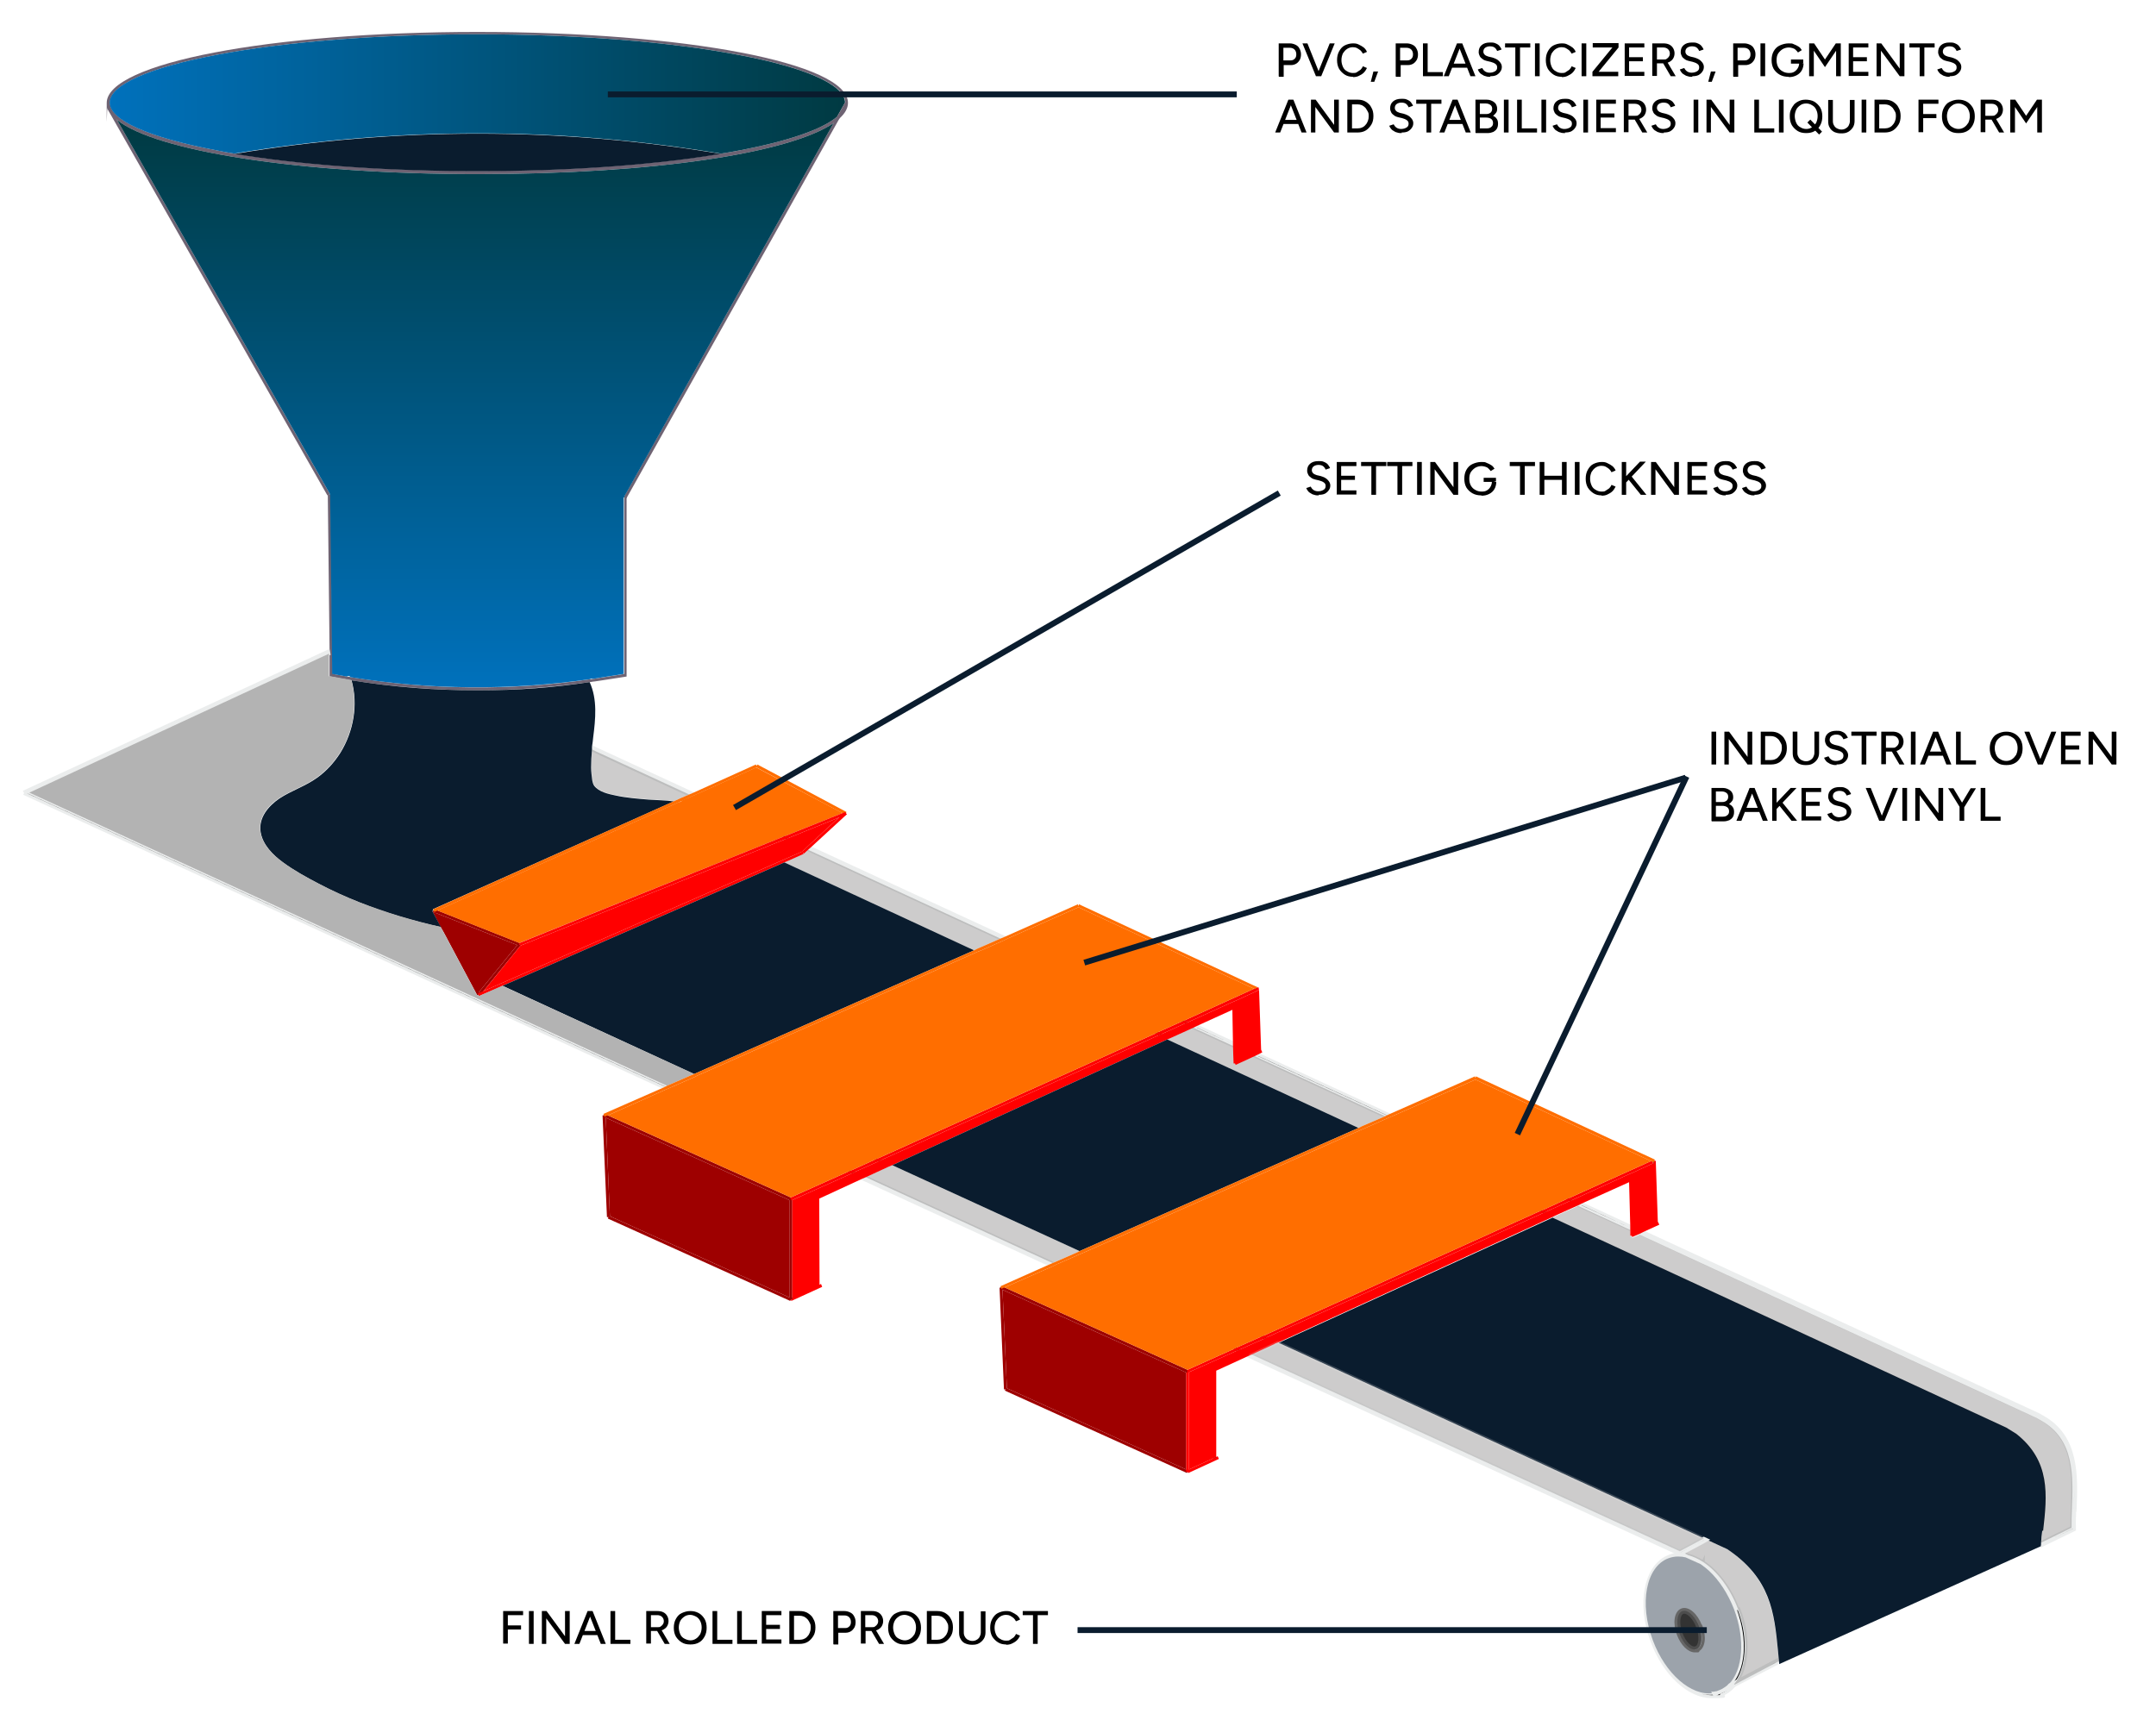 <svg xmlns="http://www.w3.org/2000/svg" xmlns:xlink="http://www.w3.org/1999/xlink" id="Layer_1" viewBox="0 0 735.3 586.7"><defs><style>      .st0, .st1 {        fill: #070000;        opacity: .2;      }      .st2, .st3 {        fill: #0a1c2e;      }      .st4 {        fill: url(#linear-gradient1);      }      .st5 {        fill: #6e6373;      }      .st6 {        fill: red;      }      .st7, .st8, .st9, .st1, .st3 {        stroke-miterlimit: 10;      }      .st7, .st1 {        stroke: #ebeded;      }      .st8 {        fill: #333;        stroke: #4d4d4d;      }      .st9 {        stroke: #666;      }      .st9, .st10 {        fill: #9ca3ab;      }      .st11 {        fill: #ff6e00;      }      .st12 {        fill: #9e0000;      }      .st13 {        fill: #b3b3b3;      }      .st14 {        fill: gray;      }      .st15 {        fill: url(#linear-gradient);      }      .st3 {        stroke: #0a1c2e;        stroke-width: 2px;      }    </style><linearGradient id="linear-gradient" x1="37.5" y1="32.2" x2="288.2" y2="32.2" gradientUnits="userSpaceOnUse"><stop offset="0" stop-color="#0071bc"></stop><stop offset="1" stop-color="#003a42"></stop></linearGradient><linearGradient id="linear-gradient1" x1="162.1" y1="234.6" x2="162.1" y2="40.9" xlink:href="#linear-gradient"></linearGradient></defs><g><path class="st5" d="M162.8,10.9c-70.9,0-126.4,10.7-126.4,24.2s0,1.1.3,1.7c.5,1.4,1.5,2.8,3.2,4.1,13.2,10.7,62.4,18.5,122.9,18.5s106.4-7.2,121.5-17.4c.8-.5,1.4-1,2-1.6,1.9-1.7,2.9-3.5,2.9-5.3,0-13.6-55.5-24.2-126.4-24.2ZM285.5,39.8c-5,4.3-16.7,8.4-33.8,11.6-1.9.4-3.9.7-5.9,1h0c-1,.2-2.1.3-3.1.5h0c-22.4,3.5-50.3,5.4-79.8,5.4s-57.4-1.9-79.8-5.4h0c-1-.2-2.1-.3-3.1-.5h0c-2-.3-4-.7-6-1.1-23.2-4.4-36.5-10.3-36.5-16.3s13.3-11.9,36.5-16.3c23.7-4.5,55.3-7,88.9-7s65.2,2.5,88.9,7c23,4.3,36.3,10.2,36.5,16.2,0,0,0,0,0,.1,0,1.6-.9,3.2-2.7,4.7Z"></path><path class="st2" d="M245.8,52.5c-1,.2-2.1.3-3.1.5h0c-22.4,3.5-50.3,5.4-79.8,5.4s-57.4-1.9-79.8-5.4h0c-1-.2-2.1-.3-3.1-.5,55-9.2,110.9-9.2,165.9,0Z"></path><path class="st15" d="M288.2,35l-2.7,4.8c-5,4.3-16.7,8.4-33.8,11.6-1.9.4-3.9.7-5.9,1h0c-55-9.2-110.8-9.2-165.9,0h0c-2-.3-4-.7-6-1.1-23.2-4.4-36.5-10.3-36.5-16.3s13.3-11.9,36.5-16.3c23.7-4.5,55.3-7,88.9-7s65.2,2.5,88.9,7c23,4.3,36.3,10.2,36.5,16.2Z"></path></g><polygon class="st5" points="112.5 168.5 112.1 168.8 111.7 169 111.6 168.9 36.5 36.9 36.7 36.8 37.4 36.4 39.9 40.9 112.5 168.5"></polygon><polygon class="st5" points="289.1 35.4 286.3 40.4 213.7 169.9 213.6 170 213.2 169.8 212.8 169.5 284.3 42 285.5 39.8 288.2 35 288.3 34.9 289.1 35.4"></polygon><path class="st5" d="M213.7,169.8v61l-8.4,1.3c-.9.1-1.8.3-2.7.4-.5,0-1,.2-1.5.2-12.8,1.8-25.6,2.8-38.4,2.8s-28.6-1.1-42.8-3.4c-.5,0-1.1-.2-1.6-.3-1.8-.3-3.7-.6-5.5-1h-.4c0,0,0-7.8,0-7.8v-1.1s-.6-53.1-.6-53.1h0c0-.1.5-.1.5-.1h.5l.7,61.2c1.7.3,3.3.6,5,.9.4,0,.8.1,1.2.2,27.1,4.4,54.5,4.7,81.7.7.3,0,.6,0,.9-.1,1-.2,2.1-.3,3.1-.5l7.5-1.2v-60.2h1Z"></path><path class="st4" d="M212.8,169.5l.4.2h-.5v60.2l-7.5,1.2c-1,.2-2,.3-3.1.5-.3-.2-.7-.1-.9.1-27.2,3.9-54.6,3.7-81.7-.7-.2-.5-.9-.5-1.2-.2-1.7-.3-3.3-.6-5-.9l-.7-61.2h-.5l.4-.2L39.9,40.9c13.2,10.7,62.4,18.5,122.9,18.5s106.4-7.2,121.5-17.4l-71.5,127.6Z"></path><polygon class="st7" points="112.2 223.1 112.2 223.1 10 270.4 9 270.9 8.5 270 112 222.1 112.2 223.1"></polygon><g><polygon class="st7" points="228.7 371 227.5 371.5 226.3 371 8.6 270.9 8.8 270.5 9 270 10 270.4 227.5 370.4 228.7 371"></polygon><polygon points="291.5 399.8 290.3 400.4 289.1 399.8 290.3 399.3 291.5 399.8"></polygon><polygon class="st7" points="360.2 431.4 359 432 357.8 431.4 294.1 402.1 292.9 401.6 294.1 401 295.3 401.6 359 430.9 360.2 431.4"></polygon><polygon points="423 460.3 421.8 460.8 420.6 460.3 421.8 459.7 423 460.3"></polygon><path class="st7" d="M580.9,532.8h0s-.4.9-.4.9c0,0,0,0,0,0l-5.1-2.3s0,0,0,0l-2.8-1.3h0l-146.7-67.4,1.2-.5h0l146,67.1,1.1.5,1.7.8h0s5,2.3,5,2.3c0,0,0,0,0,0h0Z"></path></g><g><polygon class="st7" points="237.3 271.1 236.1 271.6 236.1 271.6 234.9 271.1 203.3 256.5 201.9 255.8 201.1 255.4 201.5 254.5 202 254.8 203.4 255.5 236.1 270.6 237.3 271.1"></polygon><polygon points="267.8 285.2 269.1 285.8 267.8 286.3 267.8 286.3 266.6 285.7 267.8 285.2"></polygon><polygon class="st7" points="343.6 320.2 342.4 320.8 341.2 320.2 275.6 289.9 274.7 289.5 275.5 288.7 276.4 289.2 342.4 319.7 343.6 320.2"></polygon><polygon points="405.2 348.7 404 349.2 402.8 348.6 404 348.1 405.2 348.7"></polygon><polygon class="st7" points="420.5 356.8 407 350.6 408.2 350 420.5 355.7 420.5 356.8"></polygon><polygon class="st7" points="474.8 380.8 473.6 381.3 472.4 380.8 427.9 360.3 429.1 359.7 429.1 359.7 473.6 380.2 474.8 380.8"></polygon><polygon points="536.4 409.3 535.2 409.8 534 409.2 535.2 408.7 536.4 409.3"></polygon><polygon class="st7" points="556 419.4 538.2 411.2 539.4 410.6 556 418.3 556 419.4"></polygon><path class="st7" d="M707.6,515.2c-.1,2.6-.2,3.9-.1,6.3v.3s-11.5,5.6-11.5,5.6h0s-.5-.9-.5-.9l.7-.3,10.4-5.1c0-2.3,0-3.5.1-6,.5-12.1,1-24.5-10.7-31l-1.2-.7-135.5-62.6,1.2-.5,134.8,62.3,1.2.7c12.2,6.7,11.7,20.1,11.2,31.9Z"></path></g><g><polygon class="st12" points="163.4 338.7 163.7 339.2 163.2 339.4 162.8 339.6 151.3 318 150.3 316.3 150.3 316.3 147.5 310.9 147.9 310.6 147.9 310.6 147.9 310.6 147.7 311.1 149 311.6 176.4 322.4 163.3 338.5 163.4 338.7"></polygon><polygon class="st12" points="149 311.6 147.7 311.1 147.9 310.6 147.9 310.6 148.3 310.4 148.6 310.9 149 311.6"></polygon></g><polygon class="st12" points="177.6 322.5 177.5 322.6 164.9 338.1 163.6 339.7 163.2 339.4 163.2 339.4 162.8 339.1 163.3 338.5 176.4 322.4 176.8 321.9 177.2 322.2 177.6 322.5"></polygon><polygon class="st12" points="177.4 321.7 177.2 322.2 177 322.7 176.4 322.4 149 311.6 147.7 311.1 147.9 310.6 147.9 310.6 148.1 310.2 149.2 310.6 149.2 310.6 177.2 321.7 177.4 321.7"></polygon><polygon class="st6" points="274.1 291.3 268.7 293.7 267.5 294.2 171.4 336.3 170.2 336.9 163.4 339.8 163.2 339.4 163.2 339.4 163 338.9 163.4 338.7 164.9 338.1 273.6 290.5 273.6 290.5 273.7 290.4 273.9 290.9 273.9 290.9 274.1 291.3"></polygon><polygon class="st6" points="288.8 277.8 276.4 289.2 275.6 289.9 274.2 291.2 273.9 290.9 273.9 290.9 273.5 290.5 273.6 290.5 273.6 290.5 274.7 289.5 275.5 288.7 286.1 278.9 287.6 277.5 288.2 277.1 288.5 277.4 288.5 277.4 288.8 277.8"></polygon><polygon class="st11" points="288.7 277 288.5 277.4 288.5 277.4 288.3 277.9 287.6 277.5 287.3 277.4 287.3 277.4 258 261.8 257.8 261.7 258 261.3 258 261.3 258.3 260.8 288.7 277"></polygon><g><path class="st2" d="M147.5,310.9l2.9,5.4c-9.4-2.1-18.7-4.8-27.7-8.4-4.8-1.9-9.5-4-14-6.4-4.2-2.2-8.4-4.5-12.2-7.3-3.4-2.5-6.9-6-7.6-10.3-.8-4.9,2.6-8.9,6.4-11.5,4.1-2.7,8.9-4.2,12.9-7.1,3.2-2.3,5.8-5.2,7.9-8.5,4.5-7.3,6.1-16.4,3.8-24.7,14.2,2.3,28.5,3.4,42.8,3.4s25.7-.9,38.4-2.8c2.7,5.9,2,12.6,1.2,18.9-.1,1-.2,2-.4,3.1,0,.3,0,.7,0,1.1-.2,2-.3,4-.3,6,0,1.5.2,3,.4,4.5.1.6.3,1.2.6,1.7,1.6,2.2,5,2.9,7.4,3.4,3.7.8,7.6,1.1,11.4,1.4,2.8.2,5.6.2,8.4.6l-82.2,36.8.2.4-.4.2Z"></path><path class="st0" d="M234.9,271.1l-2.6,1.1-2.4,1.1c-2.8-.4-5.7-.4-8.4-.6-3.8-.3-7.6-.6-11.4-1.4-2.5-.5-5.9-1.2-7.4-3.4-.4-.5-.5-1.1-.6-1.7-.3-1.5-.4-3-.4-4.5,0-2,0-4,.3-6l1.4.7,31.6,14.6Z"></path><polygon class="st11" points="258.2 261.7 258 261.8 237.3 271.1 236.1 271.6 236.1 271.6 232.7 273.2 231.7 273.6 149.2 310.6 149.2 310.6 148.6 310.9 148.1 311.1 147.9 310.6 147.9 310.6 147.7 310.2 229.9 273.3 232.3 272.2 234.9 271.1 236.1 270.6 257.8 260.8 258 261.3 258 261.3 258.2 261.7"></polygon></g><g><polygon class="st6" points="286.1 278.9 275.5 288.7 274.7 289.5 273.6 290.5 273.6 290.5 164.9 338.1 177.5 322.6 267.8 286.3 267.8 286.3 269.1 285.8 286.1 278.9"></polygon><path class="st11" d="M287.3,277.4l-19.5,7.8-1.3.5h0l-89.4,36-28-11.1,82.5-37c0,0,0,0,.1,0,.4,0,.7-.2.9-.5l3.4-1.5h0l1.2-.5,20.7-9.3,29.3,15.5Z"></path><polygon class="st6" points="288.7 277.9 286.1 278.9 269.1 285.8 267.8 286.3 267.8 286.3 177.5 322.6 177.4 322.7 177.2 322.2 177 321.7 177.2 321.7 266.5 285.7 266.6 285.7 267.8 285.2 287.3 277.4 287.3 277.4 288.3 277 288.5 277.4 288.5 277.4 288.7 277.9"></polygon></g><g><polygon points="300.6 395.7 299.4 396.3 298.2 395.7 299.4 395.2 300.6 395.7"></polygon><polygon points="396.3 352.7 395.1 353.2 393.8 352.7 395 352.1 396.3 352.7"></polygon><polygon points="432.1 456.2 430.9 456.8 429.7 456.2 430.9 455.7 432.1 456.2"></polygon><polygon points="527.3 413.3 526.1 413.9 525 413.3 526.2 412.8 527.3 413.3"></polygon></g><polygon class="st12" points="208 415.2 207.5 415.2 207 415.2 205.5 380.5 206 380.5 206 380.5 206.5 380.5 206.5 380.8 206.6 381.3 208 414.9 208 415.2"></polygon><polygon class="st12" points="269.9 442.9 269.7 443.3 269.7 443.4 269.5 443.8 207.3 415.7 207.5 415.2 207.7 414.8 208 414.9 269.2 442.6 269.7 442.8 269.9 442.9"></polygon><rect class="st12" x="269.2" y="409.1" width="1" height="34.2"></rect><g><polygon class="st12" points="269.2 409.4 269.2 442.6 208 414.9 206.6 381.3 269.2 409.4"></polygon><polygon class="st12" points="269.9 408.6 269.7 409.1 269.7 409.1 269.5 409.5 269.2 409.4 206.6 381.3 205.8 381 206 380.5 206 380.5 206.2 380 207.3 380.5 269.7 408.5 269.9 408.6"></polygon></g><g><polygon class="st6" points="430.5 359 429.1 359.7 429.1 359.7 427.9 360.3 421.4 363.3 421.2 362.8 420.7 362.8 420.5 356.8 420.5 355.7 420.3 344.5 408.2 350 407 350.6 399.3 354.1 398.1 354.6 304.3 397.5 303.1 398 295.3 401.6 294.1 402.1 279.4 408.9 279.5 438.3 280 438 280.4 439 269.9 443.8 269.7 443.4 269.7 443.3 270.2 443.3 270.2 409.4 290.3 400.4 291.5 399.8 299.4 396.3 300.6 395.7 395.1 353.2 396.3 352.7 404 349.2 405.2 348.7 420.2 341.9 421.2 341.5 428.4 338.2 429.4 337.7 429.4 337.7 430.1 358.1 430.1 358.1 430.5 359"></polygon><polygon class="st12" points="270.2 442.6 270.2 443.3 269.7 443.3 269.5 442.9 269.7 442.8 270.2 442.6"></polygon></g><g><polygon class="st6" points="429.4 337.7 428.4 338.1 428.4 338.2 421.2 341.5 420.2 341.9 405.2 348.7 404 348.1 427.7 337.3 427.8 337.4 428.9 336.8 429.1 336.9 429.3 336.9 429.3 337.3 429.4 337.7"></polygon><polygon class="st6" points="405.2 348.7 404 349.2 396.3 352.7 395.1 353.2 300.6 395.7 299.4 396.3 291.5 399.8 290.3 400.4 270.2 409.4 269.9 409.5 269.7 409.1 269.7 409.1 269.5 408.6 269.7 408.5 289.1 399.8 290.3 399.3 298.2 395.7 299.4 395.2 393.8 352.7 395 352.1 402.8 348.6 404 348.1 405.2 348.7"></polygon><polygon points="428.9 336.8 428.9 336.8 427.8 337.4 427.7 337.3 428.9 336.8"></polygon><polygon class="st6" points="429.4 337.7 428.4 338.2 428.4 338.1 429.4 337.7"></polygon></g><polygon class="st11" points="428.9 336.8 428.9 336.8 427.8 337.4 427.7 337.3 367.8 309.5 367.6 309.4 367.8 309 368 308.5 428.9 336.8"></polygon><g><polygon class="st2" points="332.2 324.2 236.7 366.4 171.4 336.3 267.5 294.2 332.2 324.2"></polygon><polygon class="st11" points="427.7 337.3 404 348.1 402.8 348.6 395 352.1 393.8 352.7 299.4 395.2 298.2 395.7 290.3 399.3 289.1 399.8 269.7 408.5 207.3 380.5 227.5 371.5 228.7 371 236.7 367.5 237.9 366.9 333.4 324.7 334.7 324.2 342.4 320.8 343.6 320.2 367.8 309.5 427.7 337.3"></polygon><path class="st13" d="M236.7,366.4l-1.2.5-8,3.5L10,270.4l102.2-47.4v7.7c0,0,.5,0,.5,0,1.8.3,3.7.7,5.5,1,.5,0,1.1.2,1.6.3,2.3,8.3.7,17.4-3.8,24.7-2.1,3.3-4.7,6.2-7.9,8.5-4,2.9-8.8,4.4-12.9,7.1-3.8,2.5-7.2,6.6-6.4,11.5.7,4.4,4.2,7.8,7.6,10.3,3.8,2.8,8,5.1,12.2,7.3,4.6,2.4,9.2,4.5,14,6.4,9,3.5,18.3,6.3,27.7,8.4h0l.9,1.7,11.5,21.6.4-.2.2.5,6.8-3,1.2-.5,65.3,30Z"></path><polygon class="st0" points="341.2 320.2 333.4 323.6 332.2 324.2 267.5 294.2 268.7 293.7 274.1 291.3 273.9 290.9 274.2 291.2 275.6 289.9 341.2 320.2"></polygon><polygon class="st11" points="368 309.4 367.8 309.5 343.6 320.2 342.4 320.8 334.7 324.2 333.4 324.7 237.9 366.9 236.7 367.5 228.7 371 227.5 371.5 207.3 380.5 206.5 380.8 206.2 381 206 380.5 206 380.5 205.8 380 226.3 371 227.5 370.4 235.5 366.9 236.7 366.4 332.2 324.2 333.4 323.6 341.2 320.2 342.4 319.7 367.6 308.5 367.8 309 368 309.4"></polygon></g><polygon class="st12" points="343.4 473.9 342.4 474 340.9 439.3 341.4 439.2 341.4 439.2 341.9 439.2 341.9 439.5 341.9 440 343.4 473.6 343.4 473.9"></polygon><polygon class="st12" points="405.3 501.6 405 502.1 404.8 502.5 342.7 474.4 342.9 474 343.1 473.5 343.4 473.6 404.5 501.3 405 501.5 405.3 501.6"></polygon><rect class="st6" x="404.5" y="467.8" width="1" height="34.3"></rect><g><polygon class="st12" points="404.5 468.2 404.5 501.3 343.4 473.6 341.9 440 404.5 468.2"></polygon><polygon class="st12" points="405.2 467.4 405 467.8 405 467.8 404.8 468.3 404.5 468.2 341.9 440 341.2 439.7 341.4 439.2 341.4 439.2 341.4 439.2 341.6 438.8 342.6 439.2 405 467.3 405.2 467.4"></polygon></g><g><path class="st2" d="M696.5,522.2c-.2,1.3-.3,2.7-.4,4.1,0,.4,0,.8-.1,1.2h0s-89.2,40.2-89.2,40.2h0s-.1-1-.1-1l-.3-3.4c-1.3-13.3-2.5-24.8-17.3-34.8l-6.7-3.1-1.1-.5-145.2-66.8,93.4-42.7,154.7,71.6,3.4,2.1c11.8,9.3,10.6,20.9,9.2,33.1Z"></path><path class="st0" d="M706.6,515.2c-.1,2.5-.1,3.7-.1,6l-10.4,5.1c.1-1.4.3-2.7.4-4.1,1.4-12.3,2.6-23.8-9.2-33.1l-3.4-2.1-154.7-71.6,1.2-.5,7.8-3.5,17.8,8.2v2.2s.5,0,.5,0l.2.5,2.5-1.1,135.5,62.6,1.2.7c11.7,6.4,11.2,18.9,10.7,31Z"></path><polygon class="st6" points="565.9 417.8 560.4 420.3 559.2 420.9 556.7 422 556.5 421.6 556 421.6 556 419.4 556 418.3 555.6 403.3 539.4 410.6 538.2 411.2 530.4 414.7 529.2 415.3 435.9 458 435.8 458 434.8 458.4 434.7 458.5 426.9 462.1 426.9 462.1 425.7 462.6 425.7 462.6 414.8 467.6 414.8 497 413.8 497.5 405.5 501.3 405.5 468.1 421.8 460.8 423 460.3 430.9 456.8 432.1 456.2 526.1 413.9 527.3 413.3 527.4 413.3 535.2 409.8 536.4 409.3 555.5 400.6 556.2 400.3 556.5 400.2 563.7 396.9 564.6 396.5 563.7 396.8 563.7 396.4 564 396.5 564.2 396 564.7 396 565.4 416.9 565.5 416.9 565.9 417.8"></polygon></g><polygon points="414.8 497 414.8 497.8 413.8 497.8 413.8 497.5 414.8 497"></polygon><polygon class="st6" points="415.7 497.7 405.3 502.5 405 502.1 404.8 501.6 405 501.5 405.5 501.3 413.8 497.5 414.8 497 415.3 496.8 415.7 497.7"></polygon><g><polygon class="st6" points="563.7 396.8 563.7 396.9 556.5 400.2 556.2 400.3 555.5 400.6 536.4 409.3 535.2 408.7 563.1 396.1 563.2 396.1 563.7 396.4 563.7 396.8"></polygon><polygon class="st6" points="536.4 409.3 535.2 409.8 527.4 413.3 527.3 413.3 526.1 413.9 432.1 456.2 430.9 456.8 423 460.3 421.8 460.8 405.5 468.1 405.2 468.3 405 467.8 405 467.8 404.8 467.4 405 467.3 420.6 460.3 421.8 459.7 429.7 456.2 430.9 455.7 524.9 413.3 525 413.3 526.2 412.8 534 409.2 535.2 408.7 536.4 409.3"></polygon><polygon points="564.2 395.6 563.2 396.1 563.1 396.1 564.2 395.6"></polygon><polygon points="564.6 396.5 563.7 396.9 563.7 396.8 564.6 396.5"></polygon></g><g><polygon points="564 396.5 563.7 396.4 563.7 396.1 564.2 396 564 396.5"></polygon><polygon class="st6" points="564.6 396.5 563.7 396.9 563.7 396.8 564.6 396.5"></polygon></g><polygon class="st11" points="564.4 395.6 564.2 396 564 396.5 563.7 396.4 563.2 396.1 563.1 396.1 503.2 368.3 503.2 368.3 503 368.2 503.2 367.7 503.2 367.7 503.4 367.2 564.4 395.6"></polygon><g><polygon class="st2" points="463.3 384.8 368.2 426.8 304.3 397.5 398.1 354.6 463.3 384.8"></polygon><polygon class="st11" points="563.1 396.1 535.2 408.7 534 409.2 526.2 412.8 525 413.3 524.9 413.3 430.9 455.7 429.7 456.2 421.8 459.7 420.6 460.3 405 467.3 342.6 439.2 359 432 360.2 431.4 368.2 427.9 369.4 427.4 464.5 385.3 465.7 384.8 473.6 381.3 474.8 380.8 503.2 368.3 503.2 368.3 563.1 396.1"></polygon><polygon class="st0" points="472.4 380.8 464.5 384.2 464.5 384.2 463.3 384.8 398.1 354.6 399.3 354.1 407 350.6 420.5 356.8 420.7 362.8 421.2 362.8 421.4 363.3 427.9 360.3 472.4 380.8"></polygon><polygon class="st0" points="368.2 426.8 367 427.4 359 430.9 295.3 401.6 303.1 398 304.3 397.5 368.2 426.8"></polygon><polygon class="st11" points="503.4 368.2 503.2 368.3 503.2 368.3 474.8 380.8 473.6 381.3 465.7 384.8 464.5 385.3 369.4 427.4 368.2 427.9 360.2 431.4 359 432 342.6 439.2 341.9 439.5 341.6 439.7 341.4 439.2 341.4 439.2 341.2 438.8 357.8 431.4 359 430.9 367 427.4 368.2 426.8 463.3 384.8 464.5 384.2 464.5 384.2 472.4 380.8 473.6 380.2 503 367.2 503.2 367.7 503.2 367.7 503.4 368.2"></polygon></g><g><path class="st7" d="M592.7,548.8c-2.7-7.1-7.1-12.8-11.8-15.9,0,0,0,0,0,0,0,0,0,0,0,0-1.7-1.1-3.4-1.9-5-2.3h0c-.8-.2-1.6-.4-2.3-.4h0c0,0-.2,0-.3,0-.2,0-.4,0-.6,0h0c-1.2,0-2.3.2-3.4.7-8.1,3.1-10.8,16.2-5.8,29.2,4.2,11.2,12.6,18.7,20.1,18.7s2.5-.2,3.6-.7c.9-.3,1.7-.8,2.5-1.4.5-.4,1-.8,1.4-1.3.2-.2.5-.5.7-.8.2-.3.4-.6.6-.9,2-3,3.1-7.2,3.1-11.9s-.8-8.6-2.5-13ZM590,574.8c-.3.4-.7.7-1.1,1-.7.5-1.5,1-2.4,1.3-.5.2-1,.3-1.4.4-.2,0-.4,0-.6.1-7.3,1-16.1-6.5-20.4-18-4.7-12.5-2.4-25.1,5.3-28,1.1-.4,2.2-.6,3.3-.6s1.8.1,2.6.3c0,0,0,0,0,0,1.7.4,3.4,1.2,5.1,2.3,0,0,0,0,0,0,1,.7,1.9,1.4,2.9,2.3,3.4,3.2,6.4,7.7,8.5,13.1,3.9,10.4,3,20.7-1.8,25.6Z"></path><path class="st14" d="M578.8,563c-.3.1-.6.2-.9.2-2,0-4.3-2.3-5.6-5.6-1.5-3.9-.9-7.5,1.2-8.4,2.1-.8,5,1.6,6.4,5.5,1.5,3.9.9,7.5-1.2,8.3Z"></path><path class="st10" d="M589.6,574.8c-.3.4-.7.7-1.1,1-.7.5-1.5,1-2.4,1.3-.5.2-1,.3-1.4.4-.2,0-.4,0-.6.1-7.3,1-16.1-6.5-20.4-18-4.7-12.5-2.4-25.1,5.3-28,1.1-.4,2.2-.6,3.3-.6s1.8.1,2.6.3c0,0,0,0,0,0l5.1,2.3s0,0,0,0c1,.7,1.9,1.4,2.9,2.3,3.4,3.2,6.4,7.7,8.5,13.1,3.9,10.4,3,20.7-1.8,25.6Z"></path></g><path class="st7" d="M606,567.5l-15.3,7.9-2,1-4,1.8-.3-.6c.2,0,.4,0,.6-.1.5,0,1-.2,1.4-.4.9-.3,1.7-.8,2.4-1.3.4-.3.8-.6,1.1-1l.8-.4,1.3-.7,13.9-7.3v.5s.1.5.1.5Z"></path><g><path class="st0" d="M591.4,574.6c2.5-3.1,3.8-7.6,3.8-12.8s-.8-8.6-2.5-13c-2.7-7.1-7.1-12.8-11.8-15.9h0s0,0,0,0c0,0,0,0,0,0-1.7-1.1-3.4-1.9-5-2.3h0s-1.7-.8-1.7-.8l7.1-3.8,1.1-.6,6.7,3.1c14.7,10.1,15.9,21.6,17.3,34.8l.3,3.4-15.1,8Z"></path><polygon class="st7" points="582.2 525.3 581.2 525.9 574.1 529.7 573.4 530.1 573.4 530.1 573.2 530.2 573.1 530.1 572.7 529.3 572.9 529.2 580 525.4 581.1 524.8 582.2 525.3"></polygon></g><g><path class="st9" d="M580,554.7c-1.5-3.9-4.3-6.3-6.4-5.5-2.1.8-2.7,4.5-1.2,8.4,1.3,3.4,3.6,5.6,5.6,5.6s.6,0,.9-.2c2.1-.8,2.7-4.5,1.2-8.3ZM578.4,562.1c-1.6.6-3.9-1.6-5.1-4.9-1.2-3.2-.9-6.5.6-7.1.2,0,.3-.1.5-.1,1.5,0,3.5,2.1,4.6,5,1.2,3.2.9,6.5-.6,7.1Z"></path><path class="st8" d="M578.4,562.1c-1.6.6-3.9-1.6-5.1-4.9-1.2-3.2-.9-6.5.6-7.1.2,0,.3-.1.5-.1,1.5,0,3.5,2.1,4.6,5,1.2,3.2.9,6.5-.6,7.1Z"></path></g><polygon class="st1" points="581.1 524.8 580 525.4 572.9 529.2 426.9 462.1 434.7 458.5 434.8 458.4 435.8 458 435.9 458 581.1 524.8"></polygon><line class="st3" x1="207.3" y1="32.2" x2="421.8" y2="32.2"></line><g><path d="M436.1,26v-11.2h3.8c.7,0,1.4.2,2,.5.6.3,1,.7,1.3,1.3.3.5.5,1.2.5,1.9s-.1,1.3-.4,1.9c-.3.5-.7,1-1.2,1.3-.5.3-1.1.5-1.8.5h-2.5v4h-1.6ZM437.7,20.6h2.5c.6,0,1-.2,1.4-.6.4-.4.5-.9.5-1.5s-.2-1.2-.6-1.6c-.4-.4-1-.6-1.6-.6h-2.2v4.3Z"></path><path d="M448.8,26l-4.6-11.2h1.7l4.5,11.2h-1.6ZM449,26l4.5-11.2h1.7l-4.6,11.2h-1.6Z"></path><path d="M461.5,26.2c-1.1,0-2-.2-2.8-.7-.8-.5-1.5-1.2-2-2-.5-.9-.7-1.9-.7-3s.2-2.1.7-3c.5-.9,1.1-1.6,1.9-2s1.8-.7,2.8-.7,1.4.1,2,.4c.6.3,1.2.6,1.7,1,.5.4.9,1,1.1,1.5l-1.4.6c-.2-.4-.5-.8-.8-1.1-.4-.3-.8-.6-1.2-.8-.4-.2-.9-.3-1.4-.3-.7,0-1.4.2-2,.6-.6.4-1,.9-1.4,1.5-.3.7-.5,1.4-.5,2.3s.2,1.6.5,2.3c.3.7.8,1.2,1.4,1.5.6.4,1.3.6,2,.6s1,0,1.4-.3.8-.5,1.2-.8c.3-.3.6-.7.8-1.2l1.4.6c-.3.6-.6,1.1-1.1,1.6-.5.5-1.1.8-1.7,1.1s-1.3.4-2,.4Z"></path><path d="M467.5,27.9l.9-3.5h1.6l-1.3,3.5h-1.2Z"></path><path d="M476,26v-11.2h3.8c.7,0,1.4.2,2,.5.6.3,1,.7,1.3,1.3.3.5.5,1.2.5,1.9s-.1,1.3-.4,1.9c-.3.5-.7,1-1.2,1.3-.5.3-1.1.5-1.8.5h-2.5v4h-1.6ZM477.5,20.6h2.5c.6,0,1-.2,1.4-.6.4-.4.5-.9.5-1.5s-.2-1.2-.6-1.6c-.4-.4-1-.6-1.6-.6h-2.2v4.3Z"></path><path d="M485.3,26v-11.2h1.6v9.8h5.2v1.4h-6.8Z"></path><path d="M492.4,26l4.5-11.2h1.6l-4.4,11.2h-1.7ZM494.6,23.1v-1.4h6.4v1.4h-6.4ZM501.5,26l-4.4-11.2h1.6l4.5,11.2h-1.7Z"></path><path d="M508.3,26.2c-.6,0-1.1,0-1.6-.2-.5-.1-.9-.3-1.3-.6-.4-.2-.7-.5-.9-.8-.2-.3-.4-.6-.5-.9l1.5-.5c.2.4.5.8.9,1.1.4.3,1,.5,1.6.5.8,0,1.4-.2,1.9-.5s.7-.7.7-1.3-.2-.9-.6-1.2-.9-.5-1.6-.7l-1.3-.3c-.5-.1-1-.3-1.4-.6-.4-.3-.8-.6-1-1-.2-.4-.4-.9-.4-1.4,0-1,.3-1.8,1-2.4.7-.6,1.6-.9,2.9-.9s1.4.1,1.9.3c.5.2,1,.5,1.3.9.3.4.6.8.7,1.2l-1.5.5c-.2-.5-.5-.9-.9-1.2-.4-.3-1-.4-1.6-.4s-1.2.2-1.6.5c-.4.3-.6.8-.6,1.3s.2.8.5,1.1c.3.3.7.4,1.2.6l1.3.3c1,.3,1.9.7,2.4,1.3.6.6.9,1.2.9,1.9s-.2,1.2-.5,1.6c-.3.5-.8.9-1.3,1.2-.6.3-1.3.4-2.2.4Z"></path><path d="M516.8,26v-9.8h-3.5v-1.4h8.6v1.4h-3.5v9.8h-1.6Z"></path><path d="M523.5,26v-11.2h1.6v11.2h-1.6Z"></path><path d="M532.7,26.2c-1.1,0-2-.2-2.8-.7-.8-.5-1.5-1.2-2-2-.5-.9-.7-1.9-.7-3s.2-2.1.7-3c.5-.9,1.1-1.6,1.9-2s1.8-.7,2.8-.7,1.4.1,2,.4c.6.3,1.2.6,1.7,1,.5.4.9,1,1.1,1.5l-1.4.6c-.2-.4-.5-.8-.8-1.1-.4-.3-.8-.6-1.2-.8-.4-.2-.9-.3-1.4-.3-.7,0-1.4.2-2,.6-.6.4-1,.9-1.4,1.5-.3.7-.5,1.4-.5,2.3s.2,1.6.5,2.3c.3.7.8,1.2,1.4,1.5.6.4,1.3.6,2,.6s1,0,1.4-.3.8-.5,1.2-.8c.3-.3.6-.7.8-1.2l1.4.6c-.3.6-.6,1.1-1.1,1.6-.5.5-1.1.8-1.7,1.1s-1.3.4-2,.4Z"></path><path d="M539.4,26v-11.2h1.6v11.2h-1.6Z"></path><path d="M543.1,26v-1.5l6.8-8.3h-6.7v-1.5h8.8v1.5l-6.8,8.3h6.7v1.5h-8.8Z"></path><path d="M554.1,26v-11.2h6.7v1.4h-5.2v3.3h4.7v1.4h-4.7v3.6h5.2v1.4h-6.8Z"></path><path d="M563.5,26v-11.2h3.8c.7,0,1.4.1,2,.4s1,.7,1.3,1.2c.3.5.5,1.1.5,1.8s-.2,1.3-.5,1.8c-.3.5-.8.9-1.4,1.2-.6.3-1.3.4-2,.4h-2.1v4.3h-1.6ZM565.1,20.3h2.4c.4,0,.7,0,1-.3.3-.2.5-.4.7-.7.2-.3.3-.6.3-1,0-.6-.2-1.1-.6-1.5-.4-.4-1-.6-1.6-.6h-2.2v4ZM569.8,26l-2.7-4.6,1.2-.8,3.2,5.4h-1.8Z"></path><path d="M577.2,26.2c-.6,0-1.1,0-1.6-.2-.5-.1-.9-.3-1.3-.6-.4-.2-.7-.5-.9-.8-.2-.3-.4-.6-.5-.9l1.5-.5c.2.4.5.8.9,1.1.4.3,1,.5,1.6.5.8,0,1.4-.2,1.9-.5s.7-.7.7-1.3-.2-.9-.6-1.2-.9-.5-1.6-.7l-1.3-.3c-.5-.1-1-.3-1.4-.6-.4-.3-.8-.6-1-1-.2-.4-.4-.9-.4-1.4,0-1,.3-1.8,1-2.4.7-.6,1.6-.9,2.9-.9s1.4.1,1.9.3c.5.2,1,.5,1.3.9.3.4.6.8.7,1.2l-1.5.5c-.2-.5-.5-.9-.9-1.2-.4-.3-1-.4-1.6-.4s-1.2.2-1.6.5c-.4.3-.6.8-.6,1.3s.2.8.5,1.1c.3.3.7.4,1.2.6l1.3.3c1,.3,1.9.7,2.4,1.3.6.6.9,1.2.9,1.9s-.2,1.2-.5,1.6c-.3.5-.8.9-1.3,1.2-.6.3-1.3.4-2.2.4Z"></path><path d="M582.6,27.9l.9-3.5h1.6l-1.3,3.5h-1.2Z"></path><path d="M591.1,26v-11.2h3.8c.7,0,1.4.2,2,.5.6.3,1,.7,1.3,1.3.3.5.5,1.2.5,1.9s-.1,1.3-.4,1.9c-.3.5-.7,1-1.2,1.3-.5.3-1.1.5-1.8.5h-2.5v4h-1.6ZM592.6,20.6h2.5c.6,0,1-.2,1.4-.6.4-.4.5-.9.5-1.5s-.2-1.2-.6-1.6c-.4-.4-1-.6-1.6-.6h-2.2v4.3Z"></path><path d="M600.4,26v-11.2h1.6v11.2h-1.6Z"></path><path d="M610,26.2c-1.1,0-2.1-.2-3-.7-.9-.5-1.6-1.2-2.1-2-.5-.9-.7-1.9-.7-3s.2-2.1.7-3c.5-.9,1.2-1.6,2.1-2s1.9-.7,3-.7,1.2,0,1.8.3c.6.2,1.1.5,1.6.8s.8.7,1.1,1.2l-1.3.8c-.2-.3-.5-.6-.8-.9-.3-.3-.7-.5-1.1-.6-.4-.1-.8-.2-1.2-.2-.8,0-1.5.2-2.2.6-.6.4-1.1.9-1.5,1.5-.4.7-.5,1.4-.5,2.3s.2,1.6.5,2.2c.4.7.9,1.2,1.5,1.5.6.4,1.4.6,2.2.6s1.3-.1,1.8-.4c.5-.3.9-.7,1.2-1.2.3-.5.5-1.1.5-1.7h1.5c0,.8-.2,1.7-.6,2.4s-1,1.3-1.8,1.7c-.8.4-1.6.6-2.6.6ZM610.8,21.6v-1.3h4.2v1.2l-.8.2h-3.4Z"></path><path d="M617,26v-11.2h1.7l3.7,5.5,3.7-5.5h1.7v11.2h-1.6v-8.7l-3.8,5.6-3.8-5.6v8.7h-1.6Z"></path><path d="M630.5,26v-11.2h6.7v1.4h-5.2v3.3h4.7v1.4h-4.7v3.6h5.2v1.4h-6.8Z"></path><path d="M640,26v-11.2h1.6l6.3,8.6v-8.6h1.6v11.2h-1.6l-6.4-8.7v8.7h-1.6Z"></path><path d="M654.7,26v-9.8h-3.5v-1.4h8.6v1.4h-3.5v9.8h-1.6Z"></path><path d="M665,26.2c-.6,0-1.1,0-1.6-.2-.5-.1-.9-.3-1.3-.6-.4-.2-.7-.5-.9-.8-.2-.3-.4-.6-.5-.9l1.5-.5c.2.4.5.8.9,1.1.4.3,1,.5,1.6.5.8,0,1.4-.2,1.9-.5s.7-.7.7-1.3-.2-.9-.6-1.2-.9-.5-1.6-.7l-1.3-.3c-.5-.1-1-.3-1.4-.6-.4-.3-.8-.6-1-1-.2-.4-.4-.9-.4-1.4,0-1,.3-1.8,1-2.4.7-.6,1.6-.9,2.9-.9s1.4.1,1.9.3c.5.2,1,.5,1.3.9.3.4.6.8.7,1.2l-1.5.5c-.2-.5-.5-.9-.9-1.2-.4-.3-1-.4-1.6-.4s-1.2.2-1.6.5c-.4.3-.6.8-.6,1.3s.2.8.5,1.1c.3.3.7.4,1.2.6l1.3.3c1,.3,1.9.7,2.4,1.3.6.6.9,1.2.9,1.9s-.2,1.2-.5,1.6c-.3.5-.8.9-1.3,1.2-.6.3-1.3.4-2.2.4Z"></path><path d="M434.9,45.2l4.5-11.2h1.6l-4.4,11.2h-1.7ZM437,42.3v-1.4h6.4v1.4h-6.4ZM443.9,45.2l-4.4-11.2h1.6l4.5,11.2h-1.7Z"></path><path d="M447.1,45.2v-11.2h1.6l6.3,8.6v-8.6h1.6v11.2h-1.6l-6.4-8.7v8.7h-1.6Z"></path><path d="M459.5,45.2v-11.2h3.5c1.1,0,2,.2,2.8.7.8.5,1.5,1.1,1.9,2,.5.8.7,1.8.7,2.9s-.2,2.1-.7,2.9c-.5.8-1.1,1.5-1.9,2-.8.5-1.8.7-2.8.7h-3.5ZM461.1,43.8h1.9c.5,0,1.1-.1,1.5-.3.5-.2.9-.5,1.2-.9.4-.4.6-.8.8-1.3s.3-1,.3-1.6,0-1.1-.3-1.6-.5-.9-.8-1.3c-.4-.4-.8-.7-1.2-.9-.5-.2-1-.3-1.5-.3h-1.9v8.3Z"></path><path d="M478.1,45.4c-.6,0-1.1,0-1.6-.2-.5-.1-.9-.3-1.3-.6-.4-.2-.7-.5-.9-.8-.2-.3-.4-.6-.5-.9l1.5-.5c.2.4.5.8.9,1.1.4.3,1,.5,1.6.5.8,0,1.4-.2,1.9-.5s.7-.7.7-1.3-.2-.9-.6-1.2-.9-.5-1.6-.7l-1.3-.3c-.5-.1-1-.3-1.4-.6-.4-.3-.8-.6-1-1-.2-.4-.4-.9-.4-1.4,0-1,.3-1.8,1-2.4.7-.6,1.6-.9,2.9-.9s1.4.1,1.9.3c.5.2,1,.5,1.3.9.3.4.6.8.7,1.2l-1.5.5c-.2-.5-.5-.9-.9-1.2-.4-.3-1-.4-1.6-.4s-1.2.2-1.6.5c-.4.3-.6.8-.6,1.3s.2.8.5,1.1c.3.3.7.4,1.2.6l1.3.3c1,.3,1.9.7,2.4,1.3.6.6.9,1.2.9,1.9s-.2,1.2-.5,1.6c-.3.5-.8.9-1.3,1.2-.6.3-1.3.4-2.2.4Z"></path><path d="M486.5,45.2v-9.8h-3.5v-1.4h8.6v1.4h-3.5v9.8h-1.6Z"></path><path d="M490.9,45.2l4.5-11.2h1.6l-4.4,11.2h-1.7ZM493,42.3v-1.4h6.4v1.4h-6.4ZM499.9,45.2l-4.4-11.2h1.6l4.5,11.2h-1.7Z"></path><path d="M503.2,45.2v-11.2h3.6c.8,0,1.4.1,2,.4.5.2,1,.6,1.3,1,.3.5.5,1,.5,1.7s-.1,1-.4,1.4-.6.7-1,1c.6.3,1,.6,1.3,1.1.3.4.4,1,.4,1.6s-.1,1.2-.4,1.7c-.3.5-.7.8-1.2,1.1-.5.2-1.2.4-1.9.4h-4.1ZM504.7,38.9h2.3c.6,0,1-.2,1.4-.5.3-.3.5-.7.5-1.3s-.2-1-.6-1.3c-.4-.3-.9-.5-1.6-.5h-2v3.5ZM504.7,43.8h2.4c.7,0,1.2-.2,1.5-.5.4-.3.6-.7.6-1.3s-.2-1.1-.6-1.4c-.4-.3-1-.5-1.8-.5h-2.1v3.6Z"></path><path d="M512.9,45.2v-11.2h1.6v11.2h-1.6Z"></path><path d="M517.4,45.2v-11.2h1.6v9.8h5.2v1.4h-6.8Z"></path><path d="M525.7,45.2v-11.2h1.6v11.2h-1.6Z"></path><path d="M533.8,45.4c-.6,0-1.1,0-1.6-.2-.5-.1-.9-.3-1.3-.6-.4-.2-.7-.5-.9-.8-.2-.3-.4-.6-.5-.9l1.5-.5c.2.4.5.8.9,1.1.4.3,1,.5,1.6.5.8,0,1.4-.2,1.9-.5s.7-.7.7-1.3-.2-.9-.6-1.2-.9-.5-1.6-.7l-1.3-.3c-.5-.1-1-.3-1.4-.6-.4-.3-.8-.6-1-1-.2-.4-.4-.9-.4-1.4,0-1,.3-1.8,1-2.4.7-.6,1.6-.9,2.9-.9s1.4.1,1.9.3c.5.2,1,.5,1.3.9.3.4.6.8.7,1.2l-1.5.5c-.2-.5-.5-.9-.9-1.2-.4-.3-1-.4-1.6-.4s-1.2.2-1.6.5c-.4.3-.6.8-.6,1.3s.2.8.5,1.1c.3.3.7.4,1.2.6l1.3.3c1,.3,1.9.7,2.4,1.3.6.6.9,1.2.9,1.9s-.2,1.2-.5,1.6c-.3.5-.8.9-1.3,1.2-.6.3-1.3.4-2.2.4Z"></path><path d="M540,45.2v-11.2h1.6v11.2h-1.6Z"></path><path d="M544.4,45.2v-11.2h6.7v1.4h-5.2v3.3h4.7v1.4h-4.7v3.6h5.2v1.4h-6.8Z"></path><path d="M553.8,45.2v-11.2h3.8c.7,0,1.4.1,2,.4s1,.7,1.3,1.2c.3.5.5,1.1.5,1.8s-.2,1.3-.5,1.8c-.3.5-.8.9-1.4,1.2-.6.3-1.3.4-2,.4h-2.1v4.3h-1.6ZM555.4,39.5h2.4c.4,0,.7,0,1-.3.3-.2.5-.4.7-.7.2-.3.3-.6.3-1,0-.6-.2-1.1-.6-1.5-.4-.4-1-.6-1.6-.6h-2.2v4ZM560.1,45.2l-2.7-4.6,1.2-.8,3.2,5.4h-1.8Z"></path><path d="M567.5,45.4c-.6,0-1.1,0-1.6-.2-.5-.1-.9-.3-1.3-.6-.4-.2-.7-.5-.9-.8-.2-.3-.4-.6-.5-.9l1.5-.5c.2.4.5.8.9,1.1.4.3,1,.5,1.6.5.8,0,1.4-.2,1.9-.5s.7-.7.7-1.3-.2-.9-.6-1.2-.9-.5-1.6-.7l-1.3-.3c-.5-.1-1-.3-1.4-.6-.4-.3-.8-.6-1-1-.2-.4-.4-.9-.4-1.4,0-1,.3-1.8,1-2.4.7-.6,1.6-.9,2.9-.9s1.4.1,1.9.3c.5.2,1,.5,1.3.9.3.4.6.8.7,1.2l-1.5.5c-.2-.5-.5-.9-.9-1.2-.4-.3-1-.4-1.6-.4s-1.2.2-1.6.5c-.4.3-.6.8-.6,1.3s.2.8.5,1.1c.3.3.7.4,1.2.6l1.3.3c1,.3,1.9.7,2.4,1.3.6.6.9,1.2.9,1.9s-.2,1.2-.5,1.6c-.3.5-.8.9-1.3,1.2-.6.3-1.3.4-2.2.4Z"></path><path d="M577.6,45.2v-11.2h1.6v11.2h-1.6Z"></path><path d="M582,45.2v-11.2h1.6l6.3,8.6v-8.6h1.6v11.2h-1.6l-6.4-8.7v8.7h-1.6Z"></path><path d="M598.3,45.2v-11.2h1.6v9.8h5.2v1.4h-6.8Z"></path><path d="M606.7,45.2v-11.2h1.6v11.2h-1.6Z"></path><path d="M616,45.4c-1.1,0-2.1-.2-2.9-.7s-1.5-1.2-2-2c-.5-.9-.7-1.9-.7-3s.1-1.6.4-2.3c.3-.7.7-1.3,1.1-1.8.5-.5,1.1-.9,1.8-1.2.7-.3,1.4-.4,2.2-.4s2.1.2,2.9.7c.8.5,1.5,1.2,2,2,.5.9.7,1.9.7,3s-.2,2.1-.7,3c-.5.9-1.1,1.6-1.9,2-.8.5-1.8.7-2.9.7ZM616,44c.8,0,1.4-.2,2-.6.6-.4,1-.9,1.4-1.5.3-.7.5-1.4.5-2.3s-.2-1.6-.5-2.2c-.3-.7-.8-1.2-1.4-1.5-.6-.4-1.3-.6-2-.6s-1.5.2-2,.6c-.6.4-1.1.9-1.4,1.5-.3.7-.5,1.4-.5,2.2s.2,1.6.5,2.3c.3.7.8,1.2,1.4,1.5.6.4,1.3.6,2.1.6ZM620.4,45.9l-4-4.1,1-1,4,4.1-1,1Z"></path><path d="M627.8,45.5c-.9,0-1.6-.2-2.3-.5-.7-.4-1.2-.9-1.5-1.5-.4-.6-.5-1.4-.5-2.2v-7.2h1.6v7.2c0,.6.1,1,.4,1.5.2.4.6.8,1,1,.4.2.9.4,1.5.4s1-.1,1.5-.4.8-.6,1-1c.2-.4.4-.9.4-1.5v-7.2h1.6v7.2c0,.8-.2,1.6-.6,2.2s-.9,1.1-1.6,1.5c-.7.4-1.4.5-2.3.5Z"></path><path d="M634.9,45.2v-11.2h1.6v11.2h-1.6Z"></path><path d="M639.3,45.2v-11.2h3.5c1.1,0,2,.2,2.8.7.8.5,1.5,1.1,1.9,2,.5.8.7,1.8.7,2.9s-.2,2.1-.7,2.9c-.5.8-1.1,1.5-1.9,2-.8.5-1.8.7-2.8.7h-3.5ZM640.9,43.8h1.9c.5,0,1.1-.1,1.5-.3.5-.2.9-.5,1.2-.9.4-.4.6-.8.8-1.3s.3-1,.3-1.6,0-1.1-.3-1.6-.5-.9-.8-1.3c-.4-.4-.8-.7-1.2-.9-.5-.2-1-.3-1.5-.3h-1.9v8.3Z"></path><path d="M654.3,45.2v-11.2h6.8v1.4h-5.2v3.5h4.5v1.4h-4.5v4.8h-1.6Z"></path><path d="M667.9,45.4c-1.1,0-2.1-.2-2.9-.7s-1.5-1.2-2-2c-.5-.9-.7-1.9-.7-3s.2-2.1.7-3c.5-.9,1.1-1.6,2-2s1.8-.7,2.9-.7,2,.2,2.9.7,1.5,1.2,2,2c.5.9.7,1.9.7,3s-.2,2.1-.7,3c-.5.9-1.1,1.6-1.9,2-.8.5-1.8.7-2.9.7ZM667.9,44c.8,0,1.4-.2,2-.6.6-.4,1-.9,1.4-1.5.3-.7.5-1.4.5-2.3s-.2-1.6-.5-2.2c-.3-.7-.8-1.2-1.4-1.5-.6-.4-1.3-.6-2-.6s-1.5.2-2,.6c-.6.4-1.1.9-1.4,1.5-.3.7-.5,1.4-.5,2.2s.2,1.6.5,2.3c.3.7.8,1.2,1.4,1.5.6.4,1.3.6,2.1.6Z"></path><path d="M675.5,45.2v-11.2h3.8c.7,0,1.4.1,2,.4s1,.7,1.3,1.2c.3.5.5,1.1.5,1.8s-.2,1.3-.5,1.8c-.3.5-.8.9-1.4,1.2-.6.3-1.3.4-2,.4h-2.1v4.3h-1.6ZM677.1,39.5h2.4c.4,0,.7,0,1-.3.3-.2.5-.4.7-.7.2-.3.3-.6.3-1,0-.6-.2-1.1-.6-1.5-.4-.4-1-.6-1.6-.6h-2.2v4ZM681.8,45.2l-2.7-4.6,1.2-.8,3.2,5.4h-1.8Z"></path><path d="M685.6,45.2v-11.2h1.7l3.7,5.5,3.7-5.5h1.7v11.2h-1.6v-8.7l-3.8,5.6-3.8-5.6v8.7h-1.6Z"></path></g><line class="st3" x1="250.5" y1="275.5" x2="436.3" y2="168.2"></line><g><path d="M449.8,169c-.6,0-1.1,0-1.6-.2-.5-.1-.9-.3-1.3-.6-.4-.2-.7-.5-.9-.8-.2-.3-.4-.6-.5-.9l1.5-.5c.2.4.5.8.9,1.1.4.3,1,.5,1.6.5.8,0,1.4-.2,1.9-.5s.7-.7.7-1.3-.2-.9-.6-1.2-.9-.5-1.6-.7l-1.3-.3c-.5-.1-1-.3-1.4-.6-.4-.3-.8-.6-1-1-.2-.4-.4-.9-.4-1.4,0-1,.3-1.8,1-2.4.7-.6,1.6-.9,2.9-.9s1.4.1,1.9.3c.5.2,1,.5,1.3.9.3.4.6.8.7,1.2l-1.5.5c-.2-.5-.5-.9-.9-1.2-.4-.3-1-.4-1.6-.4s-1.2.2-1.6.5c-.4.3-.6.8-.6,1.3s.2.8.5,1.1c.3.3.7.4,1.2.6l1.3.3c1,.3,1.9.7,2.4,1.3.6.6.9,1.2.9,1.9s-.2,1.2-.5,1.6c-.3.5-.8.9-1.3,1.2-.6.3-1.3.4-2.2.4Z"></path><path d="M455.9,168.8v-11.2h6.7v1.4h-5.2v3.3h4.7v1.4h-4.7v3.6h5.2v1.4h-6.8Z"></path><path d="M467.7,168.8v-9.8h-3.5v-1.4h8.6v1.4h-3.5v9.8h-1.6Z"></path><path d="M476.6,168.8v-9.8h-3.5v-1.4h8.6v1.4h-3.5v9.8h-1.6Z"></path><path d="M483.3,168.8v-11.2h1.6v11.2h-1.6Z"></path><path d="M487.8,168.8v-11.2h1.6l6.3,8.6v-8.6h1.6v11.2h-1.6l-6.4-8.7v8.7h-1.6Z"></path><path d="M505.2,169c-1.1,0-2.1-.2-3-.7-.9-.5-1.6-1.2-2.1-2-.5-.9-.7-1.9-.7-3s.2-2.1.7-3c.5-.9,1.2-1.6,2.1-2s1.9-.7,3-.7,1.2,0,1.8.3c.6.2,1.1.5,1.6.8s.8.7,1.1,1.2l-1.3.8c-.2-.3-.5-.6-.8-.9-.3-.3-.7-.5-1.1-.6-.4-.1-.8-.2-1.2-.2-.8,0-1.5.2-2.2.6-.6.4-1.1.9-1.5,1.5-.4.7-.5,1.4-.5,2.3s.2,1.6.5,2.2c.4.7.9,1.2,1.5,1.5.6.4,1.4.6,2.2.6s1.3-.1,1.8-.4c.5-.3.9-.7,1.2-1.2.3-.5.5-1.1.5-1.7h1.5c0,.8-.2,1.7-.6,2.4s-1,1.3-1.8,1.7c-.8.4-1.6.6-2.6.6ZM506,164.3v-1.3h4.2v1.2l-.8.2h-3.4Z"></path><path d="M518.4,168.8v-9.8h-3.5v-1.4h8.6v1.4h-3.5v9.8h-1.6Z"></path><path d="M525.1,168.8v-11.2h1.6v11.2h-1.6ZM526.4,163.7v-1.4h6.8v1.4h-6.8ZM532.7,168.8v-11.2h1.6v11.2h-1.6Z"></path><path d="M537.1,168.8v-11.2h1.6v11.2h-1.6Z"></path><path d="M546.3,169c-1.1,0-2-.2-2.8-.7-.8-.5-1.5-1.2-2-2-.5-.9-.7-1.9-.7-3s.2-2.1.7-3c.5-.9,1.1-1.6,1.9-2s1.8-.7,2.8-.7,1.4.1,2,.4c.6.3,1.2.6,1.7,1,.5.4.9,1,1.1,1.5l-1.4.6c-.2-.4-.5-.8-.8-1.1-.4-.3-.8-.6-1.2-.8-.4-.2-.9-.3-1.4-.3-.7,0-1.4.2-2,.6-.6.4-1,.9-1.4,1.5-.3.7-.5,1.4-.5,2.3s.2,1.6.5,2.3c.3.7.8,1.2,1.4,1.5.6.4,1.3.6,2,.6s1,0,1.4-.3.8-.5,1.2-.8c.3-.3.6-.7.8-1.2l1.4.6c-.3.6-.6,1.1-1.1,1.6-.5.5-1.1.8-1.7,1.1s-1.3.4-2,.4Z"></path><path d="M553.1,168.8v-11.2h1.5v11.2h-1.5ZM554.1,165.2l-.5-1.7,5.7-6h2l-7.2,7.6ZM559.6,168.8l-4.6-5.7,1.1-1,5.4,6.7h-1.9Z"></path><path d="M563.1,168.8v-11.2h1.6l6.3,8.6v-8.6h1.6v11.2h-1.6l-6.4-8.7v8.7h-1.6Z"></path><path d="M575.5,168.8v-11.2h6.7v1.4h-5.2v3.3h4.7v1.4h-4.7v3.6h5.2v1.4h-6.8Z"></path><path d="M588.6,169c-.6,0-1.1,0-1.6-.2-.5-.1-.9-.3-1.3-.6-.4-.2-.7-.5-.9-.8-.2-.3-.4-.6-.5-.9l1.5-.5c.2.4.5.8.9,1.1.4.3,1,.5,1.6.5.8,0,1.4-.2,1.9-.5s.7-.7.7-1.3-.2-.9-.6-1.2-.9-.5-1.6-.7l-1.3-.3c-.5-.1-1-.3-1.4-.6-.4-.3-.8-.6-1-1-.2-.4-.4-.9-.4-1.4,0-1,.3-1.8,1-2.4.7-.6,1.6-.9,2.9-.9s1.4.1,1.9.3c.5.2,1,.5,1.3.9.3.4.6.8.7,1.2l-1.5.5c-.2-.5-.5-.9-.9-1.2-.4-.3-1-.4-1.6-.4s-1.2.2-1.6.5c-.4.3-.6.8-.6,1.3s.2.8.5,1.1c.3.3.7.4,1.2.6l1.3.3c1,.3,1.9.7,2.4,1.3.6.6.9,1.2.9,1.9s-.2,1.2-.5,1.6c-.3.5-.8.9-1.3,1.2-.6.3-1.3.4-2.2.4Z"></path><path d="M598.4,169c-.6,0-1.1,0-1.6-.2-.5-.1-.9-.3-1.3-.6-.4-.2-.7-.5-.9-.8-.2-.3-.4-.6-.5-.9l1.5-.5c.2.4.5.8.9,1.1.4.3,1,.5,1.6.5.8,0,1.4-.2,1.9-.5s.7-.7.7-1.3-.2-.9-.6-1.2-.9-.5-1.6-.7l-1.3-.3c-.5-.1-1-.3-1.4-.6-.4-.3-.8-.6-1-1-.2-.4-.4-.9-.4-1.4,0-1,.3-1.8,1-2.4.7-.6,1.6-.9,2.9-.9s1.4.1,1.9.3c.5.2,1,.5,1.3.9.3.4.6.8.7,1.2l-1.5.5c-.2-.5-.5-.9-.9-1.2-.4-.3-1-.4-1.6-.4s-1.2.2-1.6.5c-.4.3-.6.8-.6,1.3s.2.8.5,1.1c.3.3.7.4,1.2.6l1.3.3c1,.3,1.9.7,2.4,1.3.6.6.9,1.2.9,1.9s-.2,1.2-.5,1.6c-.3.5-.8.9-1.3,1.2-.6.3-1.3.4-2.2.4Z"></path></g><line class="st3" x1="369.8" y1="328.4" x2="574.9" y2="265.3"></line><g><path d="M583.7,260.8v-11.2h1.6v11.2h-1.6Z"></path><path d="M588.1,260.8v-11.2h1.6l6.3,8.6v-8.6h1.6v11.2h-1.6l-6.4-8.7v8.7h-1.6Z"></path><path d="M600.5,260.8v-11.2h3.5c1.1,0,2,.2,2.8.7.8.5,1.5,1.1,1.9,2,.5.8.7,1.8.7,2.9s-.2,2.1-.7,2.9c-.5.8-1.1,1.5-1.9,2-.8.5-1.8.7-2.8.7h-3.5ZM602,259.3h1.9c.5,0,1.1-.1,1.5-.3.5-.2.9-.5,1.2-.9.4-.4.6-.8.8-1.3s.3-1,.3-1.6,0-1.1-.3-1.6-.5-.9-.8-1.3c-.4-.4-.8-.7-1.2-.9-.5-.2-1-.3-1.5-.3h-1.9v8.3Z"></path><path d="M615.7,261c-.9,0-1.6-.2-2.3-.5-.7-.4-1.2-.9-1.5-1.5-.4-.6-.5-1.4-.5-2.2v-7.2h1.6v7.2c0,.6.1,1,.4,1.5.2.4.6.8,1,1,.4.2.9.4,1.5.4s1-.1,1.5-.4.8-.6,1-1c.2-.4.4-.9.4-1.5v-7.2h1.6v7.2c0,.8-.2,1.6-.6,2.2s-.9,1.1-1.6,1.5c-.7.4-1.4.5-2.3.5Z"></path><path d="M626.4,261c-.6,0-1.1,0-1.6-.2-.5-.1-.9-.3-1.3-.6-.4-.2-.7-.5-.9-.8-.2-.3-.4-.6-.5-.9l1.5-.5c.2.4.5.8.9,1.1.4.3,1,.5,1.6.5.8,0,1.4-.2,1.9-.5s.7-.7.7-1.3-.2-.9-.6-1.2-.9-.5-1.6-.7l-1.3-.3c-.5-.1-1-.3-1.4-.6-.4-.3-.8-.6-1-1-.2-.4-.4-.9-.4-1.4,0-1,.3-1.8,1-2.4.7-.6,1.6-.9,2.9-.9s1.4.1,1.9.3c.5.2,1,.5,1.3.9.3.4.6.8.7,1.2l-1.5.5c-.2-.5-.5-.9-.9-1.2-.4-.3-1-.4-1.6-.4s-1.2.2-1.6.5c-.4.3-.6.8-.6,1.3s.2.8.5,1.1c.3.3.7.4,1.2.6l1.3.3c1,.3,1.9.7,2.4,1.3.6.6.9,1.2.9,1.9s-.2,1.2-.5,1.6c-.3.5-.8.9-1.3,1.2-.6.3-1.3.4-2.2.4Z"></path><path d="M634.9,260.8v-9.8h-3.5v-1.4h8.6v1.4h-3.5v9.8h-1.6Z"></path><path d="M641.6,260.8v-11.2h3.8c.7,0,1.4.1,2,.4s1,.7,1.3,1.2c.3.5.5,1.1.5,1.8s-.2,1.3-.5,1.8c-.3.5-.8.9-1.4,1.2-.6.3-1.3.4-2,.4h-2.1v4.3h-1.6ZM643.2,255.1h2.4c.4,0,.7,0,1-.3.3-.2.5-.4.7-.7.2-.3.3-.6.3-1,0-.6-.2-1.1-.6-1.5-.4-.4-1-.6-1.6-.6h-2.2v4ZM647.8,260.8l-2.7-4.6,1.2-.8,3.2,5.4h-1.8Z"></path><path d="M651.7,260.8v-11.2h1.6v11.2h-1.6Z"></path><path d="M654.8,260.8l4.5-11.2h1.6l-4.4,11.2h-1.7ZM657,257.8v-1.4h6.4v1.4h-6.4ZM663.8,260.8l-4.4-11.2h1.6l4.5,11.2h-1.7Z"></path><path d="M667.1,260.8v-11.2h1.6v9.8h5.2v1.4h-6.8Z"></path><path d="M684.2,261c-1.1,0-2.1-.2-2.9-.7s-1.5-1.2-2-2c-.5-.9-.7-1.9-.7-3s.2-2.1.7-3c.5-.9,1.1-1.6,2-2s1.8-.7,2.9-.7,2,.2,2.9.7,1.5,1.2,2,2c.5.9.7,1.9.7,3s-.2,2.1-.7,3c-.5.9-1.1,1.6-1.9,2-.8.5-1.8.7-2.9.7ZM684.2,259.6c.8,0,1.4-.2,2-.6.6-.4,1-.9,1.4-1.5.3-.7.5-1.4.5-2.3s-.2-1.6-.5-2.2c-.3-.7-.8-1.2-1.4-1.5-.6-.4-1.3-.6-2-.6s-1.5.2-2,.6c-.6.4-1.1.9-1.4,1.5-.3.7-.5,1.4-.5,2.2s.2,1.6.5,2.3c.3.7.8,1.2,1.4,1.5.6.4,1.3.6,2.1.6Z"></path><path d="M695,260.8l-4.6-11.2h1.7l4.5,11.2h-1.6ZM695.1,260.8l4.5-11.2h1.7l-4.6,11.2h-1.6Z"></path><path d="M702.9,260.8v-11.2h6.7v1.4h-5.2v3.3h4.7v1.4h-4.7v3.6h5.2v1.4h-6.8Z"></path><path d="M712.3,260.8v-11.2h1.6l6.3,8.6v-8.6h1.6v11.2h-1.6l-6.4-8.7v8.7h-1.6Z"></path><path d="M583.7,280v-11.2h3.6c.8,0,1.4.1,2,.4.5.2,1,.6,1.3,1,.3.5.5,1,.5,1.7s-.1,1-.4,1.4-.6.7-1,1c.6.3,1,.6,1.3,1.1.3.4.4,1,.4,1.6s-.1,1.2-.4,1.7c-.3.5-.7.8-1.2,1.1-.5.2-1.2.4-1.9.4h-4.1ZM585.2,273.6h2.3c.6,0,1-.2,1.4-.5.3-.3.5-.7.5-1.3s-.2-1-.6-1.3c-.4-.3-.9-.5-1.6-.5h-2v3.5ZM585.2,278.6h2.4c.7,0,1.2-.2,1.5-.5.4-.3.6-.7.6-1.3s-.2-1.1-.6-1.4c-.4-.3-1-.5-1.8-.5h-2.1v3.6Z"></path><path d="M592.2,280l4.5-11.2h1.6l-4.4,11.2h-1.7ZM594.3,277v-1.4h6.4v1.4h-6.4ZM601.2,280l-4.4-11.2h1.6l4.5,11.2h-1.7Z"></path><path d="M604.4,280v-11.2h1.5v11.2h-1.5ZM605.5,276.5l-.5-1.7,5.7-6h2l-7.2,7.6ZM611,280l-4.6-5.7,1.1-1,5.4,6.7h-1.9Z"></path><path d="M614.4,280v-11.2h6.7v1.4h-5.2v3.3h4.7v1.4h-4.7v3.6h5.2v1.4h-6.8Z"></path><path d="M627.5,280.2c-.6,0-1.1,0-1.6-.2-.5-.1-.9-.3-1.3-.6-.4-.2-.7-.5-.9-.8-.2-.3-.4-.6-.5-.9l1.5-.5c.2.4.5.8.9,1.1.4.3,1,.5,1.6.5.8,0,1.4-.2,1.9-.5s.7-.7.7-1.3-.2-.9-.6-1.2-.9-.5-1.6-.7l-1.3-.3c-.5-.1-1-.3-1.4-.6-.4-.3-.8-.6-1-1-.2-.4-.4-.9-.4-1.4,0-1,.3-1.8,1-2.4.7-.6,1.6-.9,2.9-.9s1.4.1,1.9.3c.5.2,1,.5,1.3.9.3.4.6.8.7,1.2l-1.5.5c-.2-.5-.5-.9-.9-1.2-.4-.3-1-.4-1.6-.4s-1.2.2-1.6.5c-.4.3-.6.8-.6,1.3s.2.8.5,1.1c.3.3.7.4,1.2.6l1.3.3c1,.3,1.9.7,2.4,1.3.6.6.9,1.2.9,1.9s-.2,1.2-.5,1.6c-.3.5-.8.9-1.3,1.2-.6.3-1.3.4-2.2.4Z"></path><path d="M640.9,280l-4.6-11.2h1.7l4.5,11.2h-1.6ZM641.1,280l4.5-11.2h1.7l-4.6,11.2h-1.6Z"></path><path d="M648.8,280v-11.2h1.6v11.2h-1.6Z"></path><path d="M653.2,280v-11.2h1.6l6.3,8.6v-8.6h1.6v11.2h-1.6l-6.4-8.7v8.7h-1.6Z"></path><path d="M668.4,275.4l-4-6.5h1.8l3.6,6-1.4.5ZM668.3,280v-5.4h1.6v5.4h-1.6ZM669.9,275.4l-1.4-.5,3.6-6h1.8l-4,6.5Z"></path><path d="M675.5,280v-11.2h1.6v9.8h5.2v1.4h-6.8Z"></path></g><line class="st3" x1="517.5" y1="386.9" x2="575.2" y2="264.9"></line><line class="st3" x1="367.5" y1="556.1" x2="582.1" y2="556.1"></line><g><path d="M171.6,560.8v-11.2h6.8v1.4h-5.2v3.5h4.5v1.4h-4.5v4.8h-1.6Z"></path><path d="M180.4,560.8v-11.2h1.6v11.2h-1.6Z"></path><path d="M184.8,560.8v-11.2h1.6l6.3,8.6v-8.6h1.6v11.2h-1.6l-6.4-8.7v8.7h-1.6Z"></path><path d="M195.9,560.8l4.5-11.2h1.6l-4.4,11.2h-1.7ZM198,557.8v-1.4h6.4v1.4h-6.4ZM204.9,560.8l-4.4-11.2h1.6l4.5,11.2h-1.7Z"></path><path d="M208.2,560.8v-11.2h1.6v9.8h5.2v1.4h-6.8Z"></path><path d="M220.4,560.8v-11.2h3.8c.7,0,1.4.1,2,.4.6.3,1,.7,1.3,1.2.3.5.5,1.1.5,1.8s-.2,1.3-.5,1.8c-.3.5-.8.9-1.4,1.2-.6.3-1.3.4-2,.4h-2.1v4.3h-1.6ZM222,555.1h2.4c.4,0,.7,0,1-.3.3-.2.5-.4.7-.7.2-.3.3-.6.3-1,0-.6-.2-1.1-.6-1.5-.4-.4-1-.6-1.6-.6h-2.2v4ZM226.7,560.8l-2.7-4.6,1.2-.8,3.2,5.4h-1.8Z"></path><path d="M235.4,561c-1.1,0-2.1-.2-2.9-.7-.8-.5-1.5-1.2-2-2-.5-.9-.7-1.9-.7-3s.2-2.1.7-3c.5-.9,1.1-1.6,2-2s1.8-.7,2.9-.7,2,.2,2.9.7,1.5,1.2,2,2c.5.9.7,1.9.7,3s-.2,2.1-.7,3c-.5.9-1.1,1.6-1.9,2-.8.5-1.8.7-2.9.7ZM235.4,559.6c.8,0,1.4-.2,2-.6s1-.9,1.4-1.5c.3-.7.5-1.4.5-2.3s-.2-1.6-.5-2.2-.8-1.2-1.4-1.5-1.3-.6-2-.6-1.5.2-2,.6c-.6.4-1.1.9-1.4,1.5s-.5,1.4-.5,2.2.2,1.6.5,2.3c.3.7.8,1.2,1.4,1.5s1.3.6,2.1.6Z"></path><path d="M243,560.8v-11.2h1.6v9.8h5.2v1.4h-6.8Z"></path><path d="M251.4,560.8v-11.2h1.6v9.8h5.2v1.4h-6.8Z"></path><path d="M259.8,560.8v-11.2h6.7v1.4h-5.2v3.3h4.7v1.4h-4.7v3.6h5.2v1.4h-6.8Z"></path><path d="M269.2,560.8v-11.2h3.5c1.1,0,2,.2,2.8.7.8.5,1.5,1.1,1.9,2,.5.8.7,1.8.7,2.9s-.2,2.1-.7,2.9c-.5.8-1.1,1.5-1.9,2-.8.5-1.8.7-2.8.7h-3.5ZM270.8,559.4h1.9c.5,0,1.1-.1,1.5-.3.5-.2.9-.5,1.2-.9.4-.4.6-.8.8-1.3.2-.5.3-1,.3-1.6s0-1.1-.3-1.6c-.2-.5-.5-.9-.8-1.3-.4-.4-.8-.7-1.2-.9-.5-.2-1-.3-1.5-.3h-1.9v8.3Z"></path><path d="M284.2,560.8v-11.2h3.8c.7,0,1.4.2,2,.5.6.3,1,.7,1.3,1.3.3.5.5,1.2.5,1.9s-.1,1.3-.4,1.9c-.3.5-.7,1-1.2,1.3-.5.3-1.1.5-1.8.5h-2.5v4h-1.6ZM285.8,555.4h2.5c.6,0,1-.2,1.4-.6s.5-.9.5-1.5-.2-1.2-.6-1.6c-.4-.4-1-.6-1.6-.6h-2.2v4.3Z"></path><path d="M293.6,560.8v-11.2h3.8c.7,0,1.4.1,2,.4.6.3,1,.7,1.3,1.2.3.5.5,1.1.5,1.8s-.2,1.3-.5,1.8c-.3.5-.8.9-1.4,1.2-.6.3-1.3.4-2,.4h-2.1v4.3h-1.6ZM295.1,555.1h2.4c.4,0,.7,0,1-.3.3-.2.5-.4.7-.7.2-.3.3-.6.3-1,0-.6-.2-1.1-.6-1.5-.4-.4-1-.6-1.6-.6h-2.2v4ZM299.8,560.8l-2.7-4.6,1.2-.8,3.2,5.4h-1.8Z"></path><path d="M308.5,561c-1.1,0-2.1-.2-2.9-.7-.8-.5-1.5-1.2-2-2-.5-.9-.7-1.9-.7-3s.2-2.1.7-3c.5-.9,1.1-1.6,2-2s1.8-.7,2.9-.7,2,.2,2.9.7,1.5,1.2,2,2c.5.9.7,1.9.7,3s-.2,2.1-.7,3c-.5.9-1.1,1.6-1.9,2-.8.5-1.8.7-2.9.7ZM308.5,559.6c.8,0,1.4-.2,2-.6s1-.9,1.4-1.5c.3-.7.5-1.4.5-2.3s-.2-1.6-.5-2.2-.8-1.2-1.4-1.5-1.3-.6-2-.6-1.5.2-2,.6c-.6.4-1.1.9-1.4,1.5s-.5,1.4-.5,2.2.2,1.6.5,2.3c.3.7.8,1.2,1.4,1.5s1.3.6,2.1.6Z"></path><path d="M316.1,560.8v-11.2h3.5c1.1,0,2,.2,2.8.7.8.5,1.5,1.1,1.9,2,.5.8.7,1.8.7,2.9s-.2,2.1-.7,2.9c-.5.8-1.1,1.5-1.9,2-.8.5-1.8.7-2.8.7h-3.5ZM317.7,559.4h1.9c.5,0,1.1-.1,1.5-.3.5-.2.9-.5,1.2-.9.4-.4.6-.8.8-1.3.2-.5.3-1,.3-1.6s0-1.1-.3-1.6c-.2-.5-.5-.9-.8-1.3-.4-.4-.8-.7-1.2-.9-.5-.2-1-.3-1.5-.3h-1.9v8.3Z"></path><path d="M331.4,561.1c-.9,0-1.6-.2-2.3-.5s-1.2-.9-1.5-1.5c-.4-.6-.5-1.4-.5-2.2v-7.2h1.6v7.2c0,.6.1,1,.4,1.5.2.4.6.8,1,1,.4.2.9.4,1.5.4s1-.1,1.5-.4c.4-.2.8-.6,1-1,.2-.4.4-.9.4-1.5v-7.2h1.6v7.2c0,.8-.2,1.6-.6,2.2s-.9,1.1-1.6,1.5c-.7.4-1.4.5-2.3.5Z"></path><path d="M343.2,561c-1.1,0-2-.2-2.8-.7s-1.5-1.2-2-2c-.5-.9-.7-1.9-.7-3s.2-2.1.7-3c.5-.9,1.1-1.6,1.9-2s1.8-.7,2.8-.7,1.4.1,2,.4c.6.3,1.2.6,1.7,1s.9,1,1.1,1.5l-1.4.6c-.2-.4-.5-.8-.8-1.1-.4-.3-.8-.6-1.2-.8s-.9-.3-1.4-.3c-.7,0-1.4.2-2,.6-.6.4-1,.9-1.4,1.5-.3.7-.5,1.4-.5,2.3s.2,1.6.5,2.3c.3.7.8,1.2,1.4,1.5.6.4,1.3.6,2,.6s1,0,1.4-.3.8-.5,1.2-.8c.3-.3.6-.7.8-1.2l1.4.6c-.3.6-.6,1.1-1.1,1.6-.5.5-1.1.8-1.7,1.1-.6.3-1.3.4-2,.4Z"></path><path d="M352.3,560.8v-9.8h-3.5v-1.4h8.6v1.4h-3.5v9.8h-1.6Z"></path></g></svg>